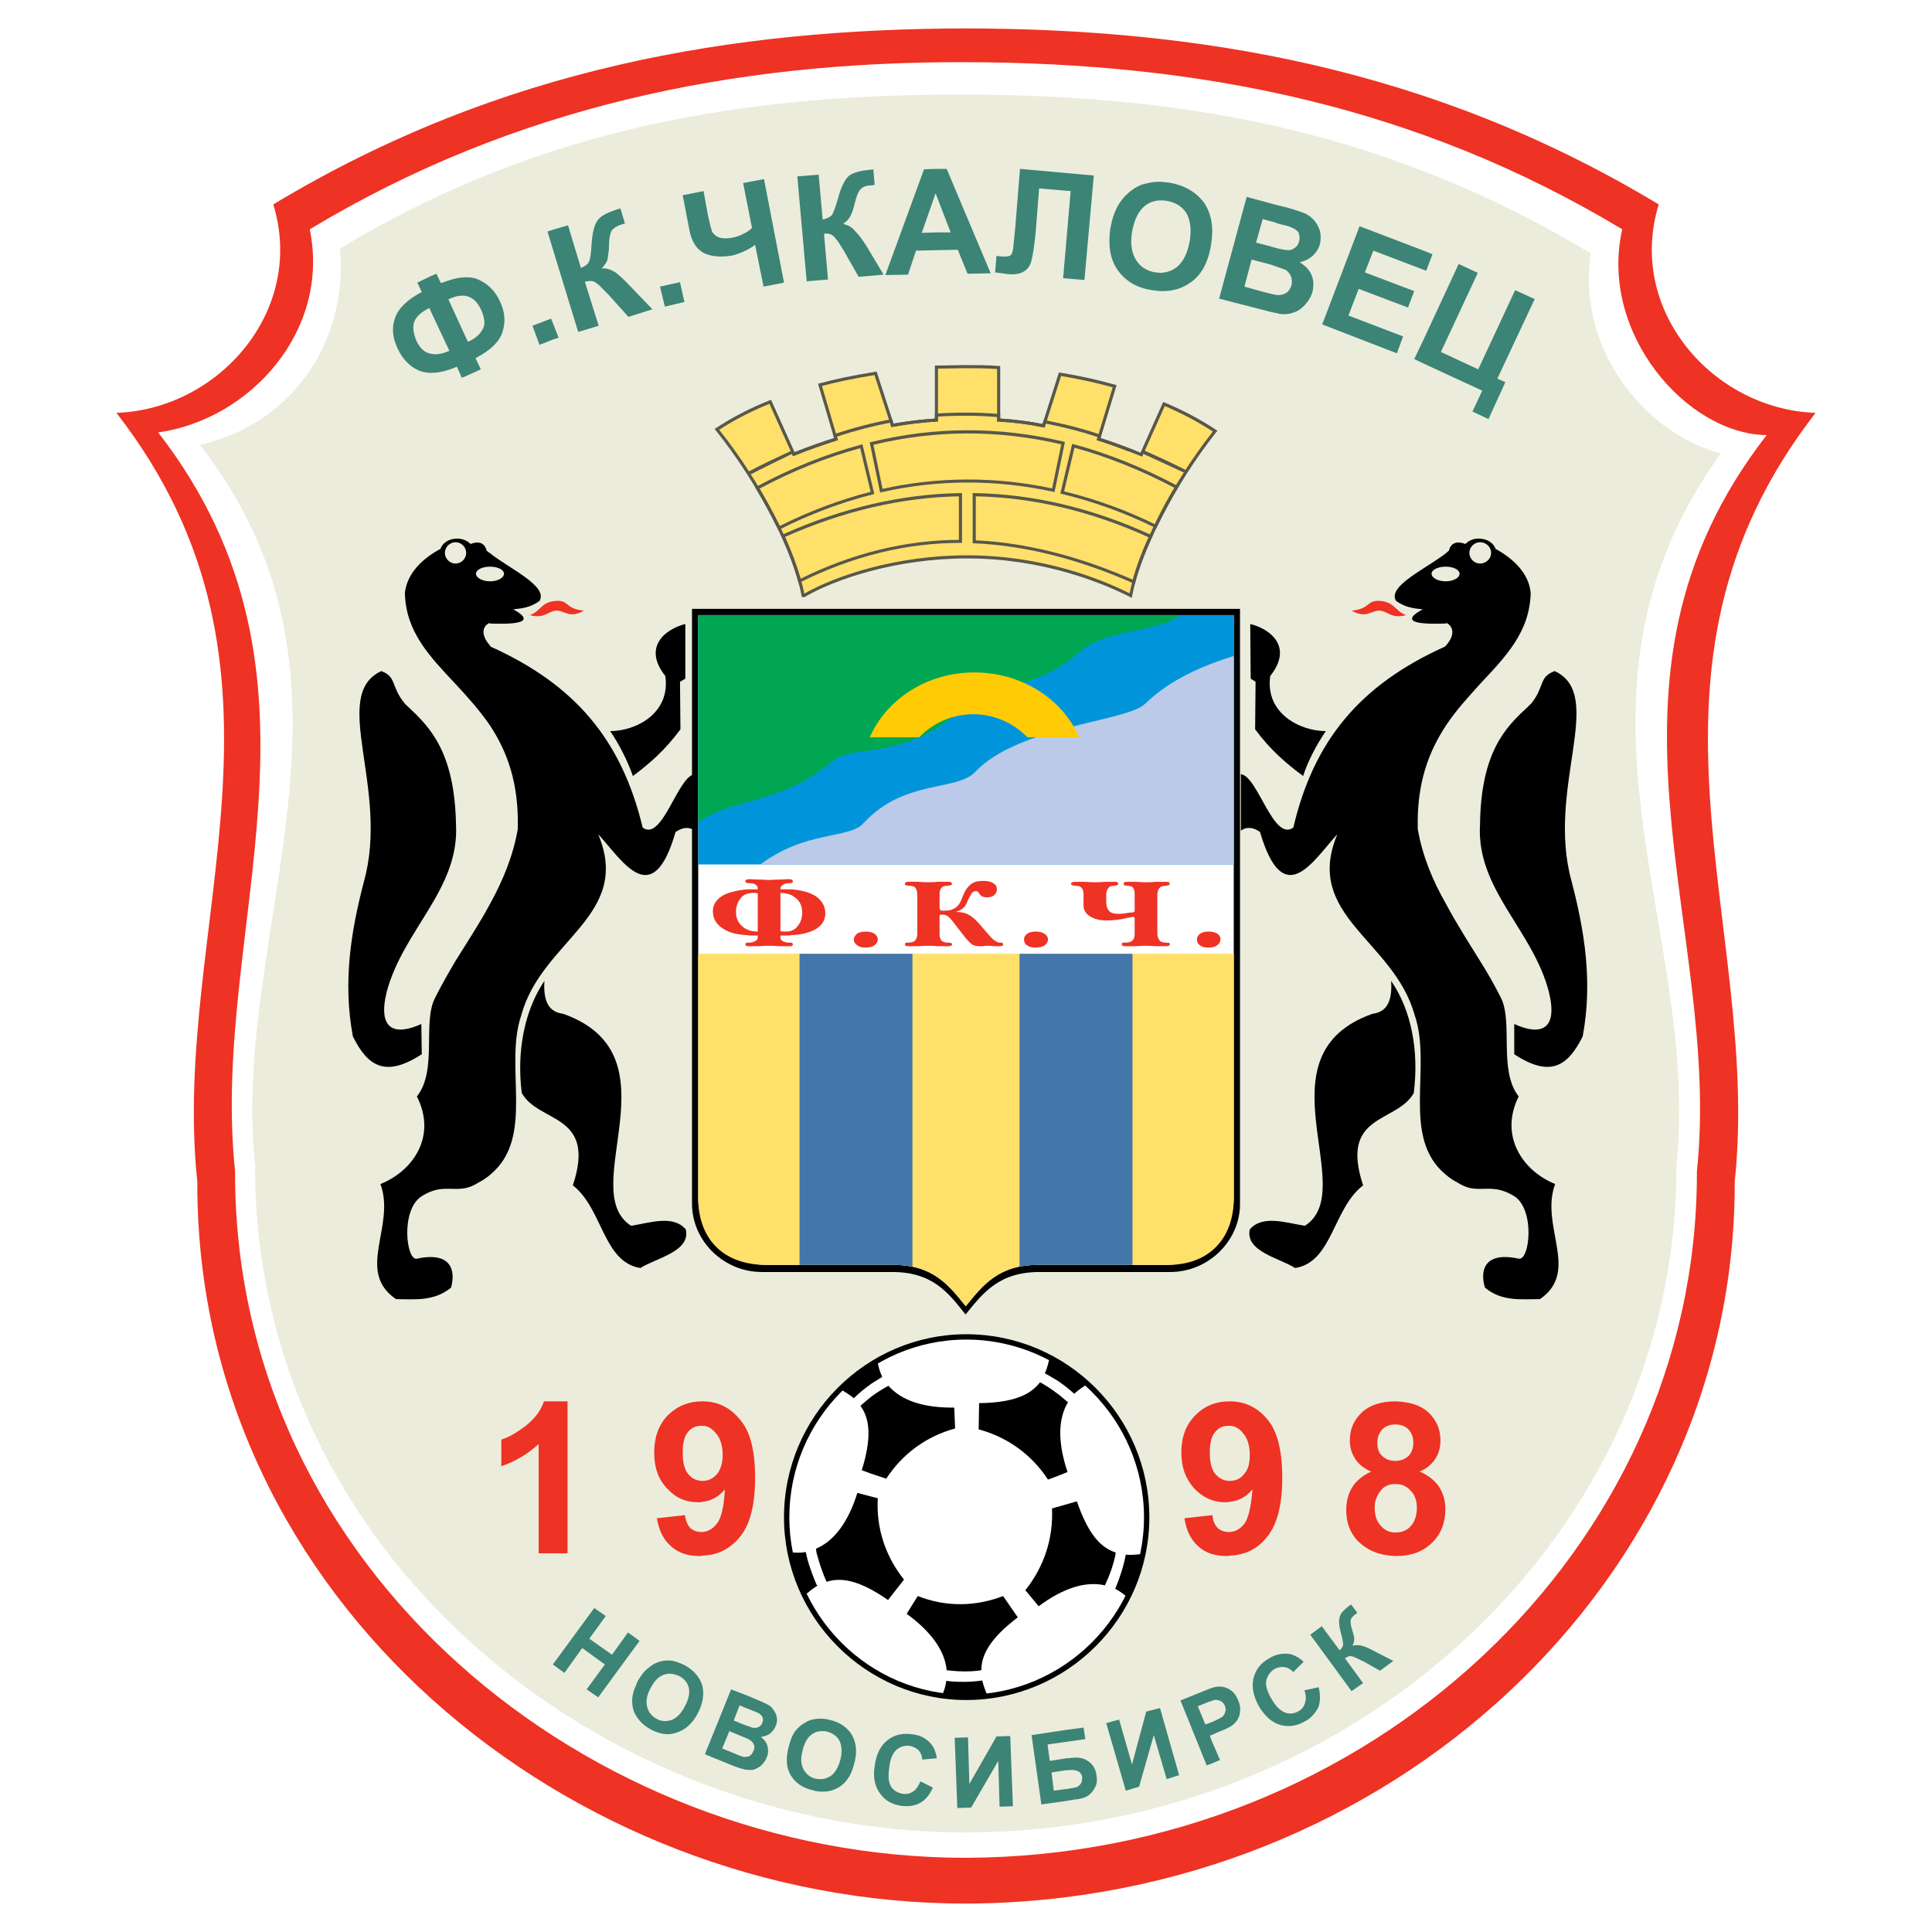 <?xml version="1.0" encoding="utf-8"?>
<!-- Generator: Adobe Illustrator 13.0.0, SVG Export Plug-In . SVG Version: 6.00 Build 14948)  -->
<!DOCTYPE svg PUBLIC "-//W3C//DTD SVG 1.0//EN" "http://www.w3.org/TR/2001/REC-SVG-20010904/DTD/svg10.dtd">
<svg version="1.0" id="Layer_1" xmlns="http://www.w3.org/2000/svg" xmlns:xlink="http://www.w3.org/1999/xlink" x="0px" y="0px"
	 width="192.756px" height="192.756px" viewBox="0 0 192.756 192.756" enable-background="new 0 0 192.756 192.756"
	 xml:space="preserve">
<g>
	<polygon fill-rule="evenodd" clip-rule="evenodd" fill="#FFFFFF" points="0,0 192.756,0 192.756,192.756 0,192.756 0,0 	"/>
	<path fill-rule="evenodd" clip-rule="evenodd" fill="#EE3224" d="M19.686,117.906c0,0.09,0,0.133,0,0.223
		c0,41.506,37.027,71.793,76.671,71.793c42.259-0.133,76.715-32.326,76.715-71.793c0-0.09,0-0.133,0-0.223
		c2.704-25.585-11.974-50.906,8.07-76.714c-10.199-0.354-18.891-10.199-15.653-20.797C142.695,6.648,119.415,2.879,96.356,2.834
		c-23.015,0.044-46.296,3.813-69.088,17.56c3.237,10.598-5.454,20.443-15.653,20.797C31.658,67,16.98,92.321,19.686,117.906
		L19.686,117.906z"/>
	<path fill-rule="evenodd" clip-rule="evenodd" fill="#FFFFFF" d="M23.454,116.844c0,0.088,0,0.176,0,0.221
		c0,39.467,35.209,68.289,72.902,68.289c40.22-0.133,72.945-30.773,72.945-68.289c0-0.045,0-0.133,0-0.221
		c2.571-24.301-12.106-48.913,6.962-73.435c-7.982-0.089-16.762-10.199-14.411-20.531C141.364,10.55,119.726,6.249,96.356,6.205
		c-23.192-0.088-45.143,4.434-65.452,16.673c2.084,10.11-5.942,18.979-15.121,20.265C34.807,67.709,20.883,92.542,23.454,116.844
		L23.454,116.844z"/>
	<path fill-rule="evenodd" clip-rule="evenodd" fill="#ECECDC" d="M25.495,116.266c0,0.045-0.044,0.133-0.044,0.223
		c0,38.357,34.278,66.338,70.906,66.338c39.066-0.088,70.906-29.889,70.906-66.338c0-0.09,0-0.178,0-0.223
		c2.482-23.635-13.26-46.427,4.434-71.039c-6.519-1.552-14.456-9.4-12.992-19.955C138.749,13.299,119.06,9.486,96.356,9.442
		C73.785,9.353,53.652,12.901,33.92,24.785c0.842,9.711-5.144,17.604-13.968,19.6c18.536,23.857,3.015,48.246,5.499,71.881H25.495
		L25.495,116.266z"/>
	<path fill-rule="evenodd" clip-rule="evenodd" d="M76.002,126.908h12.904c4.124-0.045,5.72,2.084,7.406,4.213h0.044
		c1.729-2.129,3.325-4.258,7.494-4.213h12.903c3.813,0,6.963-3.104,6.963-6.783V60.748h-27.36H69.04v59.333
		C69.04,123.805,72.189,126.908,76.002,126.908L76.002,126.908z"/>
	<path fill-rule="evenodd" clip-rule="evenodd" fill="#FFFFFF" d="M76.445,126.199h12.594c4.036-0.045,5.632,2.041,7.317,4.125
		c1.685-2.084,3.281-4.17,7.316-4.125h12.638c3.725,0,6.784-3.016,6.784-6.652V61.369H96.356H69.661v58.178
		C69.661,123.184,72.721,126.199,76.445,126.199L76.445,126.199z"/>
	<path fill-rule="evenodd" clip-rule="evenodd" fill="#FFE06A" d="M76.445,126.199h12.594c4.036-0.045,5.632,2.041,7.317,4.125
		c1.685-2.084,3.281-4.17,7.316-4.125h12.638c4.213,0.09,6.784-2.527,6.784-6.652V95.158H69.661v24.389
		C69.661,123.406,71.967,126.199,76.445,126.199L76.445,126.199z"/>
	<polygon fill-rule="evenodd" clip-rule="evenodd" fill="#0095DA" points="123.095,86.245 123.095,61.369 96.356,61.369 
		69.661,61.369 69.661,86.245 123.095,86.245 	"/>
	<path fill-rule="evenodd" clip-rule="evenodd" fill="#4475AB" d="M101.722,126.377c0.576-0.133,1.241-0.178,1.951-0.178h9.312
		V95.158h-11.264V126.377L101.722,126.377z"/>
	<path fill-rule="evenodd" clip-rule="evenodd" fill="#4475AB" d="M79.771,126.199h9.268c0.754,0,1.419,0.045,1.996,0.178V95.158
		H79.771V126.199L79.771,126.199z"/>
	<path fill-rule="evenodd" clip-rule="evenodd" fill="#00A651" d="M117.729,61.369H96.356H69.661v20.664
		c3.414-2.439,8.159-1.774,13.082-5.854c2.084-1.818,4.257-0.577,9.179-2.705c1.641-0.709,3.148-1.862,4.213-2.971
		c1.861-1.951,7.271-1.729,11.219-5.144C109.97,62.654,115.734,63.142,117.729,61.369L117.729,61.369z"/>
	<path fill-rule="evenodd" clip-rule="evenodd" fill="#BACAE8" d="M123.095,86.245V65.448c-3.015,0.931-6.296,2.306-8.823,4.745
		c-1.774,1.818-12.639,2.217-16.984,6.829c-1.863,1.951-7.095,0.709-11.13,5.099c-1.375,1.597-5.765,0.709-10.288,4.124H123.095
		L123.095,86.245z"/>
	<path fill-rule="evenodd" clip-rule="evenodd" fill="#FFCB05" d="M107.664,73.563c-1.597-3.77-5.676-6.474-10.466-6.474
		c-4.745,0-8.78,2.705-10.42,6.474H91.7c1.418-1.463,3.326-2.306,5.41-2.306c2.04,0,3.947,0.843,5.411,2.306H107.664L107.664,73.563
		z"/>
	<path fill-rule="evenodd" clip-rule="evenodd" fill="#EE3224" d="M82.343,91.123c0,0.71-0.355,1.242-1.064,1.641
		c-0.621,0.311-1.375,0.488-2.306,0.532v-0.443c0.266-0.089,0.488-0.266,0.666-0.532c0.266-0.355,0.398-0.754,0.398-1.286
		c0-0.621-0.221-1.109-0.665-1.463c-0.133-0.089-0.266-0.177-0.399-0.266v-0.577c1.108,0.089,1.996,0.355,2.572,0.798
		C82.077,89.97,82.343,90.502,82.343,91.123L82.343,91.123z M78.973,94.05c0,0,0.044,0,0.044,0.044c0.044,0,0.089,0.044,0.089,0.089
		c0,0.133-0.045,0.177-0.133,0.177v0.044V94.05L78.973,94.05z M78.973,87.753c0,0,0.044,0,0.044,0.044
		c0.044,0,0.089,0.089,0.089,0.133c0,0.089-0.045,0.133-0.089,0.133c-0.044,0.044-0.044,0.044-0.044,0.044V87.753L78.973,87.753z
		 M87.576,93.695c0,0.266-0.133,0.488-0.398,0.665c-0.222,0.133-0.533,0.178-0.843,0.178s-0.577-0.045-0.798-0.222
		c-0.222-0.133-0.354-0.354-0.354-0.577c0-0.222,0.133-0.399,0.31-0.576c0.178-0.133,0.488-0.222,0.887-0.222
		c0.355,0,0.665,0.089,0.887,0.222C87.443,93.296,87.576,93.518,87.576,93.695L87.576,93.695z M100.081,94.228
		c0,0.133-0.134,0.177-0.354,0.177c-0.089,0-0.267,0-0.532,0c-0.267-0.044-0.443-0.044-0.577-0.044c-0.089,0-0.222,0-0.31,0
		c-0.134,0.044-0.267,0.044-0.312,0.044h-0.31c-0.221,0-0.443-0.044-0.621-0.133c-0.177-0.089-0.399-0.311-0.709-0.666l-1.242-1.596
		c-0.266-0.355-0.488-0.577-0.665-0.666c-0.088-0.044-0.266-0.088-0.399-0.088c-0.177,0-0.266,0-0.266,0.044
		c-0.044,0-0.044,0.089-0.044,0.178v1.641c0,0.311,0.044,0.532,0.177,0.709c0.133,0.133,0.354,0.222,0.709,0.222
		c0.222,0,0.355,0.044,0.355,0.133c0,0.133-0.044,0.177-0.133,0.177c-0.089,0.044-0.178,0.044-0.311,0.044c-0.177,0-0.532,0-0.976,0
		c-0.399-0.044-0.754-0.044-0.975-0.044c-0.222,0-0.533,0-0.932,0.044c-0.443,0-0.753,0-0.976,0c-0.133,0-0.266,0-0.31-0.044
		s-0.088-0.088-0.088-0.177c0-0.044,0.044-0.089,0.133-0.133c0.088,0,0.133,0,0.221,0c0.311,0,0.577-0.088,0.71-0.266
		c0.088-0.133,0.177-0.354,0.177-0.665v-3.858c0-0.311-0.089-0.532-0.177-0.665c-0.133-0.178-0.355-0.222-0.71-0.222
		c-0.133-0.044-0.221-0.044-0.266-0.044c-0.044-0.044-0.088-0.089-0.088-0.133c0-0.088,0.044-0.177,0.133-0.177
		c0.044-0.044,0.133-0.044,0.266-0.044c0.222,0,0.532,0,0.976,0c0.399,0.044,0.71,0.044,0.932,0.044c0.221,0,0.576,0,0.975-0.044
		c0.443,0,0.798,0,0.976,0c0.178,0,0.266,0,0.311,0.044c0.088,0.044,0.133,0.088,0.133,0.177c0,0.044-0.088,0.133-0.222,0.133
		c0,0-0.088,0-0.133,0.044c-0.354,0-0.576,0.044-0.709,0.222c-0.133,0.133-0.177,0.354-0.177,0.665v1.242
		c0,0.177,0.044,0.266,0.088,0.31c0.044,0.044,0.133,0.044,0.266,0.044h0.178c0.31,0,0.621-0.044,0.842-0.177
		c0.311-0.133,0.577-0.399,0.754-0.798l0.311-0.754c0.221-0.488,0.531-0.842,0.931-1.064c0.266-0.133,0.576-0.177,0.976-0.177
		c0.442,0,0.842,0.089,1.063,0.266c0.222,0.133,0.311,0.354,0.311,0.576s-0.089,0.399-0.266,0.577
		c-0.134,0.133-0.399,0.222-0.754,0.222c-0.267,0-0.487-0.089-0.621-0.222c-0.044-0.044-0.089-0.089-0.133-0.178
		c-0.088-0.133-0.177-0.222-0.31-0.222c-0.133,0-0.266,0.044-0.355,0.133c-0.088,0.088-0.133,0.177-0.177,0.266l-0.267,0.488
		c-0.133,0.355-0.266,0.577-0.354,0.665c-0.178,0.222-0.443,0.399-0.798,0.488v0.044c0.355,0,0.71,0.044,1.02,0.177
		c0.399,0.177,0.798,0.488,1.153,0.887l1.153,1.33c0.221,0.266,0.443,0.443,0.62,0.532c0.133,0.088,0.267,0.133,0.399,0.133
		s0.177,0,0.222,0C100.037,94.094,100.081,94.139,100.081,94.228L100.081,94.228z M104.56,93.695c0,0.266-0.133,0.488-0.398,0.665
		c-0.267,0.133-0.532,0.178-0.843,0.178c-0.355,0-0.621-0.045-0.843-0.222c-0.222-0.133-0.311-0.354-0.311-0.577
		c0-0.222,0.089-0.399,0.311-0.576c0.178-0.133,0.487-0.222,0.843-0.222c0.398,0,0.709,0.089,0.887,0.222
		C104.427,93.296,104.56,93.518,104.56,93.695L104.56,93.695z M116.71,94.183c0,0.133-0.044,0.177-0.134,0.177
		c-0.088,0.044-0.177,0.044-0.266,0.044c-0.222,0-0.576,0-0.976,0c-0.443-0.044-0.798-0.044-0.976-0.044
		c-0.222,0-0.576,0-1.02,0.044c-0.443,0-0.799,0-1.02,0c-0.134,0-0.267,0-0.312-0.044c-0.044-0.044-0.088-0.088-0.088-0.177
		c0-0.044,0.044-0.089,0.088-0.133c0.089,0,0.178,0,0.267,0c0.355,0,0.621-0.088,0.754-0.266c0.133-0.133,0.178-0.354,0.178-0.665
		v-1.552c0-0.044-0.045-0.088-0.089-0.088c0,0-0.089,0-0.133,0c-0.488,0.088-0.843,0.177-1.064,0.222
		c-0.576,0.088-1.064,0.133-1.508,0.133c-0.665,0-1.197-0.133-1.641-0.399s-0.666-0.621-0.666-1.108v-1.064
		c0-0.311-0.044-0.532-0.177-0.665c-0.133-0.178-0.354-0.222-0.709-0.222c-0.09-0.044-0.178-0.044-0.222-0.044
		c-0.089-0.044-0.134-0.089-0.134-0.133c0-0.088,0.045-0.177,0.134-0.177c0.088-0.044,0.177-0.044,0.266-0.044
		c0.222,0,0.576,0,1.02,0c0.399,0.044,0.755,0.044,0.976,0.044c0.178,0,0.532,0,0.932-0.044c0.443,0,0.754,0,0.976,0
		c0.133,0,0.222,0,0.311,0.044c0.044,0.044,0.088,0.088,0.088,0.177c0,0.044-0.088,0.133-0.177,0.133c-0.044,0-0.133,0-0.178,0.044
		c-0.311,0-0.531,0.044-0.62,0.222c-0.134,0.133-0.222,0.354-0.222,0.665v0.621c0,0.532,0.133,0.887,0.354,1.064
		c0.133,0.133,0.399,0.222,0.798,0.222c0.222,0,0.487,0,0.71-0.044c0.31-0.044,0.487-0.088,0.62-0.088c0.134,0,0.223,0,0.267-0.044
		s0.089-0.044,0.089-0.089v-1.641c0-0.311-0.045-0.532-0.133-0.665c-0.134-0.178-0.311-0.222-0.621-0.222
		c-0.133-0.044-0.222-0.044-0.267-0.044c-0.044-0.044-0.089-0.089-0.089-0.133c0-0.088,0.045-0.177,0.134-0.177
		c0.044-0.044,0.133-0.044,0.266-0.044c0.222,0,0.488,0,0.932,0c0.398,0.044,0.709,0.044,0.931,0.044c0.178,0,0.532,0,0.976-0.044
		c0.399,0,0.754,0,0.976,0c0.133,0,0.222,0,0.311,0.044c0.045,0.044,0.089,0.088,0.089,0.177c0,0.044-0.089,0.133-0.178,0.133
		c-0.044,0-0.089,0-0.177,0.044c-0.311,0-0.532,0.044-0.665,0.222c-0.133,0.133-0.223,0.354-0.223,0.665v3.858
		c0,0.311,0.09,0.532,0.223,0.709c0.088,0.133,0.354,0.222,0.665,0.222c0.088,0,0.177,0,0.266,0
		C116.666,94.094,116.71,94.139,116.71,94.183L116.71,94.183z M121.765,93.695c0,0.266-0.132,0.488-0.398,0.665
		c-0.223,0.133-0.488,0.178-0.799,0.178c-0.354,0-0.62-0.045-0.842-0.222c-0.222-0.133-0.311-0.354-0.311-0.577
		c0-0.222,0.089-0.399,0.311-0.576c0.177-0.133,0.487-0.222,0.842-0.222c0.399,0,0.71,0.089,0.888,0.222
		C121.677,93.296,121.765,93.518,121.765,93.695L121.765,93.695z M78.973,93.296c-0.222,0.044-0.399,0.044-0.621,0.044h-0.488v0.222
		c0,0.133,0.088,0.222,0.177,0.311c0.178,0.089,0.399,0.177,0.709,0.177c0.089,0,0.133,0,0.222,0v0.355c-0.089,0-0.177,0-0.266,0
		c-0.222,0-0.533,0-0.976,0c-0.444-0.044-0.754-0.044-0.976-0.044c-0.222,0-0.577,0-0.976,0.044c-0.444,0-0.799,0-1.02,0
		c-0.089,0-0.178,0-0.222,0V94.05c0.044,0,0.133,0,0.178,0c0.31,0,0.532-0.088,0.665-0.177c0.133-0.089,0.222-0.177,0.222-0.311
		V93.34h-0.399c-0.266,0-0.487,0-0.665-0.044v-0.577c0.311,0.178,0.665,0.222,1.064,0.222v-3.813
		c-0.133-0.044-0.266-0.044-0.444-0.044c-0.221,0-0.443,0.044-0.621,0.089v-0.444c0.178,0,0.399,0,0.577,0h0.488V88.64
		c0-0.177-0.089-0.31-0.311-0.443c-0.133-0.044-0.31-0.088-0.576-0.088c-0.088,0-0.133,0-0.178,0v-0.354
		c0.044,0,0.133-0.045,0.222-0.045c0.221,0,0.576,0.045,1.02,0.045c0.399,0,0.753,0.044,0.976,0.044
		c0.221,0,0.532-0.044,0.976-0.044c0.443,0,0.753-0.045,0.976-0.045c0.088,0,0.177,0.045,0.266,0.045v0.354
		c-0.089,0-0.133,0-0.222,0c-0.311,0-0.577,0.088-0.709,0.222c-0.089,0.088-0.177,0.177-0.177,0.31v0.089h0.443
		c0.222,0,0.443,0,0.665,0v0.577c-0.31-0.133-0.709-0.222-1.108-0.222v3.813c0.133,0.044,0.31,0.044,0.443,0.044
		c0.266,0,0.443,0,0.665-0.088V93.296L78.973,93.296z M74.539,94.405c-0.044-0.044-0.044-0.044-0.088-0.044
		c-0.044-0.044-0.089-0.088-0.089-0.177c0-0.044,0.044-0.089,0.133-0.133c0,0,0,0,0.044,0V94.405L74.539,94.405z M74.539,93.296
		c-1.153-0.044-1.996-0.31-2.616-0.798c-0.532-0.399-0.798-0.932-0.798-1.597c0-0.665,0.355-1.197,1.065-1.596
		c0.621-0.311,1.418-0.488,2.35-0.577v0.444c-0.31,0.088-0.532,0.266-0.709,0.532c-0.266,0.355-0.399,0.798-0.399,1.286
		c0,0.621,0.222,1.109,0.665,1.463c0.133,0.133,0.266,0.222,0.443,0.266V93.296L74.539,93.296z M74.539,88.108
		c-0.044,0-0.044-0.044-0.088-0.044c-0.044-0.044-0.089-0.088-0.089-0.133c0-0.089,0.044-0.133,0.133-0.177c0,0,0,0,0.044,0V88.108
		L74.539,88.108z"/>
	<path fill-rule="evenodd" clip-rule="evenodd" fill="#FFE06A" d="M121.233,43.01c-1.464-0.976-3.193-1.907-5.101-2.705
		l-2.261,5.055c-1.419-0.577-2.839-1.108-4.258-1.552l1.597-5.276c-1.729-0.488-3.547-0.887-5.454-1.198l-1.641,5.144
		c-1.508-0.311-2.971-0.488-4.479-0.577v-5.232c-1.109-0.089-2.262-0.089-3.415-0.089c-0.931,0-1.862,0-2.794,0.044v5.277
		c-1.463,0.089-2.927,0.266-4.39,0.532l-1.685-5.188c-1.907,0.31-3.769,0.665-5.543,1.153l1.596,5.41
		c-1.375,0.444-2.794,0.932-4.212,1.508l-2.351-5.232c-1.996,0.798-3.77,1.729-5.321,2.749c4.213,5.233,7.805,12.15,8.603,16.585
		h0.089c3.281-1.907,9.356-3.858,16.274-3.858c6.962,0,12.815,2.084,16.318,3.858C113.605,55.027,117.109,48.198,121.233,43.01
		L121.233,43.01z"/>
	<path fill-rule="evenodd" clip-rule="evenodd" fill="#58574B" d="M93.422,36.47l-0.152,0.002l0.004,0.152c0,0,0,4.879,0,5.14
		c-1.37,0.088-2.756,0.256-4.126,0.5c-0.075-0.231-1.687-5.193-1.687-5.193l-0.132,0.021c-2.295,0.374-4.01,0.73-5.559,1.156
		l-0.152,0.042c0,0,1.518,5.143,1.598,5.417c-1.014,0.328-2.457,0.814-3.939,1.41c-0.115-0.255-2.351-5.234-2.351-5.234
		l-0.138,0.056c-1.938,0.775-3.738,1.705-5.349,2.764l-0.143,0.094l0.107,0.133c4.178,5.189,7.782,12.135,8.57,16.515l0.023,0.128
		h0.261l0.036-0.021c3.046-1.771,9.116-3.837,16.196-3.837c7.536,0,13.415,2.407,16.248,3.841l0.186,0.094l0.038-0.205
		c0.789-4.342,4.319-11.213,8.394-16.339l0.105-0.132l-0.141-0.094c-1.534-1.023-3.26-1.938-5.126-2.719l-0.14-0.059
		c0,0-2.149,4.804-2.263,5.059c-1.476-0.595-2.782-1.072-3.984-1.453c0.082-0.271,1.599-5.285,1.599-5.285l-0.152-0.043
		c-1.726-0.486-3.566-0.891-5.472-1.201l-0.132-0.021c0,0-1.562,4.9-1.641,5.144c-1.351-0.271-2.735-0.45-4.217-0.543
		c0-0.268,0-5.234,0-5.234l-0.143-0.012c-1.114-0.089-2.29-0.089-3.426-0.089L93.422,36.47L93.422,36.47z M96.223,36.735
		c1.083,0,2.198,0.004,3.259,0.082c0,0.28,0,5.231,0,5.231l0.146,0.008c1.574,0.093,3.031,0.28,4.457,0.574l0.137,0.028
		c0,0,1.562-4.896,1.642-5.146c1.791,0.297,3.521,0.677,5.152,1.13c-0.089,0.294-1.594,5.269-1.594,5.269l0.146,0.046
		c1.272,0.397,2.661,0.904,4.245,1.547l0.139,0.057c0,0,2.136-4.775,2.258-5.048c1.719,0.729,3.366,1.603,4.795,2.542
		c-4.063,5.152-7.439,11.721-8.303,16.14c-2.915-1.455-8.749-3.791-16.213-3.791c-7.072,0-13.141,2.047-16.25,3.825
		c-0.843-4.393-4.375-11.2-8.487-16.351c1.52-0.985,3.203-1.855,5.014-2.589c0.121,0.269,2.348,5.227,2.348,5.227l0.139-0.057
		c1.586-0.645,3.158-1.167,4.201-1.503l0.144-0.046c0,0-1.507-5.11-1.593-5.401c1.467-0.397,3.1-0.736,5.242-1.087
		c0.079,0.243,1.686,5.189,1.686,5.189l0.133-0.024c1.451-0.264,2.921-0.442,4.372-0.53l0.145-0.008c0,0,0-4.983,0-5.271
		C93.85,36.773,96.223,36.735,96.223,36.735L96.223,36.735z"/>
	<path fill-rule="evenodd" clip-rule="evenodd" fill="#58574B" d="M95.822,49.196c-5.847,0.089-11.821,1.481-17.754,4.138
		l-0.141,0.063l0.062,0.142c0.727,1.636,1.292,3.177,1.632,4.456l0.049,0.184l0.17-0.085c5.216-2.608,10.594-3.931,15.984-3.931
		h0.155v-4.969L95.822,49.196L95.822,49.196z M95.669,49.518c0,0.299,0,4.081,0,4.344c-5.33,0.025-10.645,1.331-15.802,3.882
		c-0.337-1.221-0.862-2.655-1.534-4.182C84.129,50.986,89.959,49.627,95.669,49.518L95.669,49.518z"/>
	<path fill-rule="evenodd" clip-rule="evenodd" fill="#58574B" d="M97.043,49.351V54.2l0.148,0.007
		c5.029,0.211,10.366,1.549,15.864,3.978l0.167,0.074l0.046-0.177c0.354-1.369,0.933-2.923,1.675-4.495l0.067-0.142l-0.143-0.065
		c-5.857-2.687-11.802-4.093-17.667-4.183l-0.157-0.002V49.351L97.043,49.351z M97.354,49.518c5.726,0.11,11.525,1.484,17.245,4.087
		c-0.688,1.478-1.229,2.93-1.578,4.233c-5.423-2.375-10.691-3.696-15.667-3.927C97.354,53.656,97.354,49.818,97.354,49.518
		L97.354,49.518z"/>
	<path fill-rule="evenodd" clip-rule="evenodd" fill="#FFE06A" d="M106.022,44.429v-0.222c0.045,0,0.045,0,0.045,0L106.022,44.429
		L106.022,44.429z M87,49.174c0,0,0,0,0.044,0L87,48.997V49.174L87,49.174z M106.022,48.952l-0.044,0.178c0.044,0,0.044,0,0.044,0
		V48.952L106.022,48.952z M87,44.252v0.177l-0.044-0.177H87L87,44.252z"/>
	<path fill-rule="evenodd" clip-rule="evenodd" fill="#58574B" d="M85.895,44.368c-3.509,0.945-7.011,2.352-10.41,4.182
		l-0.143,0.077l0.083,0.139c0.714,1.191,1.424,2.493,2.167,3.981l0.07,0.139l0.139-0.07c2.977-1.51,6.099-2.685,9.281-3.491
		l0.148-0.038l-1.181-4.96L85.895,44.368L85.895,44.368z M85.823,44.713c0.068,0.29,0.976,4.101,1.037,4.356
		c-3.104,0.798-6.148,1.944-9.057,3.407c-0.694-1.38-1.359-2.603-2.027-3.726C79.058,46.996,82.437,45.639,85.823,44.713
		L85.823,44.713z"/>
	<path fill-rule="evenodd" clip-rule="evenodd" fill="#58574B" d="M86.918,44.102l-0.146,0.035l1.038,5.001l0.154-0.035
		c5.639-1.267,11.389-1.282,17.094-0.044l0.153,0.034l1.038-5.001l-0.146-0.035C99.707,42.536,93.252,42.551,86.918,44.102
		L86.918,44.102z M105.883,44.332c-0.059,0.283-0.858,4.136-0.913,4.399c-5.646-1.203-11.335-1.188-16.917,0.044
		c-0.055-0.265-0.855-4.118-0.913-4.399C93.33,42.884,99.633,42.87,105.883,44.332L105.883,44.332z"/>
	<path fill-rule="evenodd" clip-rule="evenodd" fill="#58574B" d="M106.937,44.438l-1.145,4.807l0.151,0.036
		c3.179,0.761,6.301,1.891,9.279,3.358l0.14,0.069l0.068-0.141c0.631-1.307,1.33-2.616,2.079-3.892l0.081-0.139l-0.143-0.077
		c-3.424-1.823-6.896-3.214-10.32-4.136l-0.154-0.042L106.937,44.438L106.937,44.438z M107.2,44.669
		c3.306,0.903,6.656,2.247,9.964,3.995c-0.696,1.194-1.349,2.416-1.943,3.637c-2.91-1.422-5.955-2.523-9.058-3.278
		C106.225,48.766,107.131,44.959,107.2,44.669L107.2,44.669z"/>
	<path fill-rule="evenodd" clip-rule="evenodd" fill="#58574B" d="M93.419,41.259l-0.146,0.009c0,0,0,0.354,0,0.496
		c-1.37,0.088-2.754,0.256-4.124,0.5c-0.039-0.129-0.136-0.453-0.136-0.453l-0.138,0.026c-1.86,0.355-3.747,0.849-5.607,1.469
		l-0.137,0.045c0,0,0.063,0.251,0.088,0.354c-1.018,0.33-2.471,0.818-3.961,1.418c-0.033-0.054-0.138-0.229-0.138-0.229l-0.127,0.06
		c-1.12,0.525-3.168,1.476-4.363,2.125c0.032-0.001,0.25,0.233,0.308,0.231c0.952-0.5,3.161-1.592,4.061-2.015
		c0.03,0.05,0.128,0.214,0.128,0.214l0.124-0.05c1.586-0.645,3.158-1.167,4.201-1.503l0.138-0.044c0,0-0.062-0.25-0.088-0.352
		c1.758-0.58,3.537-1.045,5.293-1.387c0.04,0.131,0.131,0.438,0.131,0.438l0.137-0.025c1.451-0.264,2.921-0.442,4.372-0.53
		l0.145-0.008c0,0,0-0.34,0-0.484c2.069-0.126,4.05-0.111,5.898,0.042c0,0.132,0,0.441,0,0.441l0.146,0.008
		c1.574,0.093,3.031,0.28,4.457,0.574l0.135,0.028c0,0,0.094-0.278,0.133-0.396c1.919,0.38,3.61,0.82,5.16,1.341
		c-0.023,0.081-0.089,0.309-0.089,0.309l0.145,0.045c0.935,0.292,1.965,0.667,3.058,1.088c0.047-0.002,0.752-0.034,0.771-0.034
		c-1.31-0.521-2.502-0.956-3.592-1.301c0.024-0.083,0.089-0.311,0.089-0.311l-0.14-0.047c-1.637-0.559-3.428-1.025-5.476-1.425
		l-0.133-0.026c0,0-0.096,0.285-0.135,0.403c-1.352-0.272-2.736-0.45-4.219-0.543c0-0.131,0-0.444,0-0.444l-0.142-0.012
		C97.705,41.134,95.608,41.119,93.419,41.259L93.419,41.259z"/>
	<path fill-rule="evenodd" clip-rule="evenodd" fill="#58574B" d="M114.126,45.309c0,0,3.963,1.823,3.963,1.824
		c0.002,0.001,0.333-0.181,0.333-0.181c-1.218-0.627-2.736-1.336-4.355-2.044C113.488,45.078,114.784,45.672,114.126,45.309
		L114.126,45.309z"/>
	<path fill-rule="evenodd" clip-rule="evenodd" d="M69.306,77.244c-1.685,0.177-3.237,6.785-5.188,5.321
		c-2.084-8.691-6.696-14.234-15.166-18.048c0-0.044-0.045-0.044-0.045-0.088c-1.108-1.242-0.621-2.04-0.088-2.261
		c0,0,0.044,0,0.088,0.044c1.508,0.044,5.1,0.133,2.306-1.419c0.842-0.089,1.729-0.177,2.616-0.842
		c0.887-1.464-2.971-3.193-4.922-4.745c-0.133-0.089-0.266-0.177-0.354-0.266c-0.178-0.709-0.71-1.02-1.597-0.665
		c-0.398-0.399-0.976-0.577-1.507-0.532c-0.665,0.044-1.286,0.399-1.508,1.02c-1.818,0.976-3.326,2.439-3.547,4.39
		c0.088,3.902,2.482,6.341,5.055,9.09c1.197,1.286,2.395,2.616,3.458,4.168c1.686,2.572,2.883,5.72,2.749,10.332
		c-0.488,2.75-1.507,5.144-2.749,7.406c-1.064,1.995-2.306,3.857-3.458,5.72c-0.709,1.198-1.419,2.439-2.04,3.681
		c-1.286,2.482,0.266,7.229-1.818,9.844c1.996,3.902-0.311,7.406-3.636,8.736c1.552,4.213-2.528,8.691,1.552,11.484
		c1.818,0,3.769,0.268,5.499-1.152c0.443-1.641,0.088-3.637-3.415-2.883c-1.064,0.223-1.641-4.834,0.443-6.207
		c1.463-0.932,2.395-0.756,3.415-0.756c0.665,0,1.375-0.043,2.262-0.619c0.443-0.223,0.843-0.488,1.197-0.799
		c4.524-3.725,1.331-10.73,3.104-15.92c2.04-7.494,11.086-9.888,7.672-18.047c2.439,2.661,5.41,7.76,7.716-0.222
		c0.665-0.443,1.286-0.577,1.951-0.133L69.306,77.244L69.306,77.244z M45.449,56.225c-0.576,0-1.064-0.488-1.064-1.064
		c0-0.577,0.488-1.064,1.064-1.064s1.064,0.488,1.064,1.064C46.514,55.737,46.025,56.225,45.449,56.225L45.449,56.225z
		 M47.489,57.245c0-0.399,0.621-0.709,1.419-0.709c0.754,0,1.375,0.31,1.375,0.709c0,0.399-0.621,0.753-1.375,0.753
		C48.11,57.998,47.489,57.644,47.489,57.245L47.489,57.245z"/>
	<path fill-rule="evenodd" clip-rule="evenodd" d="M63.143,77.421c1.685-1.242,3.237-2.616,4.745-4.656l-0.044-4.745l0.532-0.311
		v-5.454c-2.084,0.532-4.257,2.351-1.996,5.188c0.532,3.725-2.927,5.499-5.499,5.499C61.812,74.317,62.61,75.913,63.143,77.421
		L63.143,77.421z"/>
	<path fill-rule="evenodd" clip-rule="evenodd" d="M63.896,126.51c1.508-0.977,5.055-1.641,4.523-3.857
		c-1.286-1.465-3.503-0.666-5.455-0.355c-5.587-3.592,4.878-17.029-6.784-21.152c-0.976-0.133-2.04-0.664-1.863-3.281
		c-1.951,2.883-2.793,6.918-2.262,11.176c1.686,3.059,7.495,1.994,5.1,9.223C60.127,120.566,60.171,125.934,63.896,126.51
		L63.896,126.51z"/>
	<path fill-rule="evenodd" clip-rule="evenodd" d="M35.206,103.406c1.463,2.928,3.193,4.168,6.874,1.773l-0.044-3.014
		c-2.616,1.195-4.39,0.619-3.458-3.193c1.641-6.209,7.272-10.244,6.917-16.718c-0.133-7.272-2.66-9.755-4.745-11.707
		c-0.133-0.133-0.31-0.266-0.399-0.399c-1.375-1.685-0.754-2.616-2.306-3.193c-5.188,2.395,0.842,11.707-1.729,20.975
		C35.028,92.853,34.186,97.953,35.206,103.406L35.206,103.406z"/>
	<path fill-rule="evenodd" clip-rule="evenodd" fill="#EE3224" d="M52.854,61.369c1.463,0.399,1.818-0.399,2.617-0.444
		c0.887-0.044,1.286,0.843,2.793,0c-1.907-0.177-1.463-1.064-2.793-0.975C53.919,60.083,54.007,60.969,52.854,61.369L52.854,61.369z
		"/>
	<path fill-rule="evenodd" clip-rule="evenodd" d="M155.156,118.129c-3.281-1.33-5.588-4.834-3.637-8.736
		c-2.039-2.615-0.532-7.361-1.773-9.844c-0.621-1.242-1.33-2.483-2.084-3.681c-1.153-1.862-2.351-3.725-3.415-5.72
		c-1.285-2.262-2.306-4.656-2.793-7.406c-0.133-4.612,1.108-7.76,2.793-10.332c1.021-1.552,2.262-2.882,3.415-4.168
		c2.571-2.749,4.966-5.188,5.055-9.09c-0.177-1.951-1.729-3.415-3.503-4.39c-0.222-0.621-0.843-0.976-1.552-1.02
		c-0.532-0.044-1.064,0.133-1.464,0.532c-0.931-0.355-1.463-0.044-1.641,0.665c-0.089,0.089-0.222,0.177-0.311,0.266
		c-1.995,1.552-5.853,3.281-4.966,4.745c0.932,0.665,1.773,0.753,2.66,0.842c-2.838,1.552,0.754,1.463,2.306,1.419
		c0-0.044,0.044-0.044,0.089-0.044c0.488,0.222,1.021,1.02-0.089,2.261c-0.044,0.044-0.044,0.044-0.089,0.088
		c-8.47,3.814-13.081,9.357-15.121,18.048c-1.995,1.463-3.547-5.144-5.232-5.321v5.632c0.621-0.444,1.286-0.311,1.907,0.133
		c2.35,7.982,5.276,2.882,7.716,0.222c-3.415,8.159,5.632,10.554,7.716,18.047c1.773,5.189-1.42,12.195,3.104,15.92
		c0.355,0.311,0.754,0.576,1.197,0.799c0.888,0.576,1.553,0.619,2.218,0.619c1.02,0,1.951-0.176,3.459,0.756
		c2.039,1.373,1.507,6.43,0.398,6.207c-3.503-0.754-3.857,1.242-3.37,2.883c1.686,1.42,3.637,1.152,5.499,1.152
		C157.684,126.82,153.604,122.342,155.156,118.129L155.156,118.129z M147.662,54.096c0.62,0,1.108,0.488,1.108,1.064
		c0,0.576-0.488,1.064-1.108,1.064c-0.577,0-1.064-0.488-1.064-1.064C146.598,54.584,147.085,54.096,147.662,54.096L147.662,54.096z
		 M144.247,57.998c-0.798,0-1.419-0.354-1.419-0.753c0-0.399,0.621-0.709,1.419-0.709c0.754,0,1.375,0.31,1.375,0.709
		C145.622,57.644,145.001,57.998,144.247,57.998L144.247,57.998z"/>
	<path fill-rule="evenodd" clip-rule="evenodd" d="M130.013,77.421c-1.685-1.242-3.281-2.616-4.789-4.656l0.045-4.745l-0.488-0.311
		l-0.045-5.454c2.129,0.532,4.258,2.351,1.996,5.188c-0.532,3.725,2.972,5.499,5.543,5.499
		C131.344,74.317,130.501,75.913,130.013,77.421L130.013,77.421z"/>
	<path fill-rule="evenodd" clip-rule="evenodd" d="M129.215,126.51c-1.508-0.977-5.011-1.641-4.523-3.857
		c1.286-1.465,3.548-0.666,5.499-0.355c5.588-3.592-4.878-17.029,6.74-21.152c0.976-0.133,2.04-0.664,1.862-3.281
		c1.996,2.883,2.794,6.918,2.262,11.176c-1.685,3.059-7.45,1.994-5.056,9.223C132.984,120.566,132.939,125.934,129.215,126.51
		L129.215,126.51z"/>
	<path fill-rule="evenodd" clip-rule="evenodd" d="M157.905,103.406c-1.464,2.928-3.192,4.168-6.829,1.773v-3.014
		c2.616,1.195,4.391,0.619,3.459-3.193c-1.597-6.209-7.272-10.244-6.873-16.718c0.088-7.272,2.616-9.755,4.745-11.707
		c0.133-0.133,0.266-0.266,0.398-0.399c1.33-1.685,0.71-2.616,2.306-3.193c5.188,2.395-0.886,11.707,1.686,20.975
		C158.083,92.853,158.926,97.953,157.905,103.406L157.905,103.406z"/>
	<path fill-rule="evenodd" clip-rule="evenodd" fill="#EE3224" d="M140.301,61.369c-1.508,0.399-1.818-0.399-2.661-0.444
		c-0.842-0.044-1.285,0.843-2.794,0c1.908-0.177,1.464-1.064,2.839-0.975C139.192,60.083,139.148,60.969,140.301,61.369
		L140.301,61.369z"/>
	<path fill-rule="evenodd" clip-rule="evenodd" fill="#3C8476" d="M142.03,36.27v-2.395l3.503-7.539l1.907,0.887l-3.681,7.893
		l3.725,1.729l3.681-7.893l1.951,0.887l-3.725,7.938l0.798,0.355l-1.685,3.681l-1.597-0.754l0.975-2.084L142.03,36.27L142.03,36.27z
		 M142.03,26.913l0.267,0.089l0.62-1.641l-0.887-0.355V26.913L142.03,26.913z M142.03,25.006v1.907l-5.011-1.907l-0.843,2.173
		l4.922,1.862l-0.62,1.641l-4.923-1.862l-1.02,2.661l5.454,2.084l-0.62,1.685l-7.45-2.883l3.725-9.799L142.03,25.006L142.03,25.006z
		 M142.03,33.875l-0.932,1.951l0.932,0.443V33.875L142.03,33.875z M127.485,31.259v-1.818c0.311,0,0.576-0.044,0.843-0.222
		c0.222-0.133,0.398-0.399,0.532-0.754c0.044-0.311,0.044-0.621-0.045-0.842c-0.089-0.266-0.266-0.488-0.487-0.666
		c-0.177-0.088-0.443-0.177-0.843-0.31v-1.863c0.354,0.089,0.576,0.133,0.666,0.133c0.398,0.088,0.709,0.044,0.931-0.133
		c0.266-0.133,0.443-0.354,0.532-0.709c0.089-0.311,0.044-0.576-0.045-0.842c-0.133-0.222-0.354-0.399-0.709-0.532
		c-0.134-0.089-0.621-0.222-1.375-0.399v-1.818l0.932,0.222c0.798,0.222,1.374,0.443,1.773,0.577
		c0.354,0.177,0.71,0.443,0.931,0.709c0.267,0.31,0.444,0.665,0.577,1.064c0.089,0.399,0.089,0.842,0,1.286
		c-0.133,0.443-0.399,0.887-0.754,1.197c-0.354,0.31-0.798,0.532-1.286,0.621c0.577,0.354,0.976,0.753,1.197,1.286
		c0.222,0.532,0.222,1.064,0.089,1.685c-0.134,0.444-0.354,0.843-0.709,1.242c-0.311,0.355-0.71,0.665-1.153,0.798
		c-0.444,0.177-0.931,0.222-1.508,0.133C127.574,31.303,127.529,31.303,127.485,31.259L127.485,31.259z M127.485,20.483v1.818
		c-0.089-0.044-0.222-0.088-0.354-0.133l-1.153-0.311l-0.665,2.351l1.374,0.354c0.312,0.089,0.577,0.177,0.799,0.222v1.863
		c-0.266-0.089-0.576-0.222-0.932-0.311l-1.685-0.443l-0.71,2.705l1.907,0.532c0.71,0.178,1.197,0.311,1.419,0.311v1.818
		c-0.399-0.044-1.197-0.266-2.395-0.577l-3.458-0.887l2.749-10.154L127.485,20.483L127.485,20.483z M115.823,29.042v-1.818
		c0.62-0.044,1.152-0.222,1.641-0.621c0.62-0.532,1.02-1.375,1.241-2.572c0.178-1.197,0.045-2.128-0.354-2.793
		c-0.443-0.665-1.108-1.064-1.951-1.197c-0.177-0.044-0.399-0.044-0.576-0.044v-1.862c0.266,0.044,0.532,0.044,0.843,0.088
		c1.507,0.266,2.66,0.932,3.458,1.996c0.754,1.109,0.976,2.483,0.71,4.168c-0.267,1.686-0.887,2.927-1.951,3.726
		C117.996,28.776,116.976,29.086,115.823,29.042L115.823,29.042z M115.823,18.133v1.862c-0.621,0-1.153,0.177-1.641,0.577
		c-0.621,0.532-1.021,1.375-1.242,2.572c-0.177,1.153-0.044,2.084,0.399,2.793c0.443,0.71,1.108,1.109,1.951,1.242
		c0.177,0,0.354,0.044,0.532,0.044v1.818c-0.266,0-0.532-0.044-0.843-0.088c-1.552-0.222-2.66-0.887-3.459-1.996
		c-0.754-1.064-0.975-2.439-0.754-4.08c0.178-1.064,0.488-1.951,0.931-2.616c0.311-0.488,0.71-0.887,1.153-1.242
		c0.488-0.354,0.976-0.621,1.508-0.709C114.803,18.178,115.291,18.133,115.823,18.133L115.823,18.133z M93.429,24.962v-1.773h1.419
		l-1.419-3.681v-2.661h1.02l4.39,10.421l-2.306,0.044l-0.976-2.395L93.429,24.962L93.429,24.962z M101.766,16.847l7.361,0.665
		l-0.931,10.421l-2.129-0.178l0.754-8.691l-3.148-0.266l-0.354,4.479c-0.133,1.286-0.267,2.172-0.399,2.66
		c-0.089,0.488-0.355,0.887-0.709,1.109c-0.355,0.266-0.888,0.354-1.597,0.311c-0.222-0.044-0.666-0.089-1.33-0.178l0.133-1.641
		l0.487,0.044c0.443,0.044,0.754,0,0.887-0.088c0.178-0.133,0.267-0.399,0.311-0.887l0.178-1.774L101.766,16.847L101.766,16.847z
		 M93.429,16.847v2.661l-0.088-0.222l-1.375,3.947l1.463-0.044v1.773l-2.04,0.044l-0.798,2.395l-2.261,0.044l3.858-10.554
		L93.429,16.847L93.429,16.847z M68.198,30.15v-0.399l0.088,0.354L68.198,30.15L68.198,30.15z M68.198,19.907v-0.443l1.996-0.399
		l0.443,2.439c0.177,0.798,0.31,1.33,0.399,1.596c0.133,0.222,0.354,0.443,0.666,0.576c0.354,0.133,0.798,0.133,1.33,0.045
		c0.444-0.089,0.843-0.222,1.153-0.399c0.354-0.177,0.621-0.354,0.842-0.576l-0.886-4.479l2.084-0.399l1.996,10.332l-2.04,0.399
		l-0.843-4.168c-0.355,0.266-0.754,0.488-1.153,0.665s-0.754,0.311-1.153,0.399c-1.02,0.177-1.951,0.133-2.749-0.222
		c-0.754-0.354-1.286-1.153-1.508-2.35L68.198,19.907L68.198,19.907z M79.549,17.601l2.128-0.177l0.399,4.479
		c0.443-0.089,0.754-0.266,0.931-0.443c0.133-0.222,0.355-0.798,0.621-1.729c0.311-1.153,0.71-1.907,1.109-2.217
		c0.443-0.31,1.108-0.487,2.084-0.576c0.044,0,0.177-0.045,0.31-0.045l0.133,1.552L87,18.488c-0.444,0-0.754,0.089-0.932,0.222
		c-0.221,0.133-0.354,0.311-0.443,0.532c-0.133,0.222-0.266,0.709-0.443,1.419c-0.089,0.355-0.222,0.666-0.355,0.932
		c-0.133,0.266-0.355,0.487-0.71,0.753c0.444,0.089,0.887,0.311,1.198,0.71c0.355,0.354,0.753,0.886,1.197,1.596l1.641,2.749
		l-2.483,0.222l-1.464-2.572c-0.044-0.044-0.089-0.133-0.133-0.222c-0.044-0.044-0.133-0.222-0.31-0.488
		c-0.311-0.488-0.577-0.798-0.754-0.887c-0.177-0.133-0.443-0.177-0.798-0.133l0.399,4.567l-2.128,0.177L79.549,17.601
		L79.549,17.601z M68.198,19.463v0.443l-0.088-0.443H68.198L68.198,19.463z M68.198,29.751v0.399l-1.863,0.443l-0.488-1.996
		l1.996-0.443L68.198,29.751L68.198,29.751z M55.161,33.875v-1.641l0.576,1.463L55.161,33.875L55.161,33.875z M55.161,24.874
		l2.527,8.248l2.041-0.621l-1.375-4.39c0.355-0.089,0.621-0.089,0.843-0.045c0.222,0.089,0.532,0.311,0.932,0.754
		c0.221,0.222,0.354,0.355,0.398,0.399c0.089,0.089,0.133,0.133,0.178,0.177l1.996,2.217l2.394-0.754l-2.217-2.306
		c-0.577-0.621-1.064-1.064-1.463-1.375c-0.444-0.266-0.887-0.443-1.375-0.399c0.311-0.355,0.488-0.621,0.577-0.887
		c0.044-0.31,0.088-0.621,0.133-1.02c0-0.709,0.044-1.198,0.133-1.464c0.044-0.221,0.133-0.443,0.311-0.576
		c0.177-0.177,0.443-0.311,0.843-0.443l0.31-0.089l-0.443-1.508c-0.177,0.045-0.266,0.089-0.31,0.089
		c-0.932,0.311-1.597,0.621-1.907,1.02c-0.355,0.399-0.576,1.197-0.666,2.439c-0.044,0.931-0.133,1.552-0.266,1.773
		c-0.089,0.222-0.355,0.444-0.798,0.621l-1.286-4.257l-1.508,0.443V24.874L55.161,24.874z M47.444,35.738l0.532,1.108l-1.463,0.665
		v-3.769l0.177,0.355c0.532-0.222,0.886-0.488,1.197-0.843c0.266-0.354,0.443-0.665,0.443-1.02c0-0.354-0.089-0.842-0.355-1.375
		c-0.354-0.754-0.843-1.197-1.463-1.331v-1.862c0.443,0,0.843,0.044,1.197,0.222c0.931,0.399,1.685,1.109,2.172,2.173
		c0.488,1.02,0.577,2.04,0.267,3.016C49.839,34.097,48.953,34.939,47.444,35.738L47.444,35.738z M55.161,22.922v1.951L54.628,23.1
		L55.161,22.922L55.161,22.922z M55.161,32.234v1.641l-1.331,0.532L53.121,32.5l1.862-0.709L55.161,32.234L55.161,32.234z
		 M46.514,37.511l-0.443,0.178l-0.488-1.109c-0.267,0.133-0.532,0.222-0.798,0.311v-1.862c0-0.044,0.044-0.044,0.044-0.044
		l-0.044-0.089v-4.922l1.729,3.769V37.511L46.514,37.511z M44.784,27.977c0.621-0.222,1.197-0.31,1.729-0.31v1.862
		c-0.488-0.088-1.064,0-1.729,0.311V27.977L44.784,27.977z M44.784,36.891c-0.665,0.222-1.242,0.31-1.773,0.31v-1.906
		c0.531,0.133,1.108,0,1.773-0.266V36.891L44.784,36.891z M43.011,27.534l0.531-0.222l0.444,0.931
		c0.266-0.089,0.532-0.178,0.798-0.267v1.863c-0.044,0-0.044,0-0.044,0l0.044,0.133v4.922l-1.773-3.769V27.534L43.011,27.534z
		 M43.011,37.201c-0.444,0-0.843-0.088-1.198-0.221c-0.931-0.399-1.641-1.153-2.128-2.173c-0.532-1.109-0.621-2.128-0.266-3.104
		s1.242-1.818,2.661-2.572l-0.443-0.932l1.375-0.665v3.592l-0.178-0.399c-0.798,0.399-1.286,0.842-1.508,1.375
		c-0.177,0.532-0.089,1.153,0.222,1.907c0.354,0.754,0.842,1.197,1.464,1.286V37.201L43.011,37.201z"/>
	<path fill-rule="evenodd" clip-rule="evenodd" fill="#3C8476" d="M131.21,170.854v-2.439l0.355-0.088
		c0.177,0.799,0.177,1.463-0.045,2.039C131.432,170.543,131.344,170.676,131.21,170.854L131.21,170.854z M131.21,163.758
		l3.636,4.967l1.153-0.799l-1.818-2.482c0.223-0.133,0.399-0.221,0.533-0.221c0.132,0,0.399,0.088,0.754,0.266
		c0.177,0.088,0.311,0.133,0.311,0.178c0.088,0.043,0.133,0.043,0.177,0.043l1.729,0.977l1.33-0.977l-1.906-0.975
		c-0.487-0.268-0.887-0.443-1.197-0.533c-0.355-0.088-0.666-0.088-0.976,0c0.133-0.266,0.178-0.486,0.178-0.664
		s-0.045-0.398-0.134-0.666c-0.134-0.443-0.222-0.754-0.222-0.932c-0.044-0.176,0-0.309,0.045-0.443
		c0.088-0.133,0.221-0.309,0.487-0.486l0.133-0.09l-0.62-0.842c-0.045,0.045-0.133,0.088-0.133,0.088
		c-0.533,0.4-0.888,0.754-0.976,1.064c-0.134,0.355-0.134,0.887,0.088,1.686c0.178,0.621,0.222,1.02,0.222,1.152
		c0,0.178-0.133,0.398-0.354,0.576l-1.773-2.395l-0.666,0.488V163.758L131.21,163.758z M131.21,162.738v1.02l-0.487-0.664
		L131.21,162.738L131.21,162.738z M131.21,168.414v2.439c-0.266,0.355-0.576,0.666-1.02,0.887c-0.843,0.488-1.641,0.576-2.483,0.355
		c-0.843-0.268-1.508-0.887-2.084-1.818c-0.576-1.02-0.754-1.951-0.576-2.793c0.222-0.889,0.709-1.553,1.596-2.041
		c0.71-0.443,1.464-0.531,2.173-0.398c0.399,0.133,0.843,0.354,1.242,0.754l-1.021,1.02c-0.266-0.266-0.532-0.443-0.886-0.488
		c-0.312-0.045-0.666,0-0.976,0.178c-0.444,0.266-0.71,0.666-0.843,1.152c-0.089,0.488,0.088,1.064,0.487,1.775
		c0.443,0.797,0.932,1.24,1.375,1.418c0.442,0.178,0.931,0.133,1.374-0.133c0.311-0.178,0.533-0.443,0.621-0.799
		c0.133-0.355,0.133-0.754-0.044-1.285L131.21,168.414L131.21,168.414z M120.878,175.953v-2.307l0.843,1.951L120.878,175.953
		L120.878,175.953z M120.878,173.115v-1.287l0.089-0.043c0.532-0.223,0.843-0.4,1.02-0.533c0.133-0.133,0.223-0.311,0.267-0.486
		c0.044-0.178,0.044-0.355-0.044-0.578c-0.09-0.221-0.267-0.398-0.444-0.486c-0.222-0.09-0.443-0.135-0.665-0.09
		c-0.044,0.045-0.133,0.045-0.222,0.09v-1.287c0.266-0.088,0.443-0.133,0.577-0.133c0.443-0.045,0.842,0.045,1.196,0.266
		c0.399,0.223,0.666,0.578,0.888,1.109c0.178,0.398,0.222,0.754,0.178,1.064c0,0.355-0.133,0.621-0.267,0.887
		c-0.178,0.221-0.355,0.443-0.576,0.576c-0.267,0.178-0.71,0.4-1.331,0.621L120.878,173.115L120.878,173.115z M120.878,168.414
		v1.287c-0.177,0.043-0.398,0.133-0.71,0.266l-0.664,0.266l0.754,1.818l0.62-0.223v1.287l-0.177,0.045l0.177,0.486v2.307
		l-0.487,0.178l-2.617-6.475l2.085-0.842C120.302,168.637,120.612,168.504,120.878,168.414L120.878,168.414z M106.422,179.678
		v-1.197h0.089c0.443-0.088,0.754-0.133,0.932-0.178c0.133-0.088,0.311-0.221,0.398-0.354c0.089-0.178,0.133-0.4,0.133-0.621
		c-0.044-0.311-0.221-0.533-0.443-0.621c-0.266-0.133-0.62-0.133-1.108-0.09v-1.197h0.178c0.531-0.088,0.976-0.088,1.33,0
		c0.354,0.09,0.665,0.268,0.976,0.578c0.267,0.311,0.443,0.664,0.488,1.152c0.088,0.443,0.044,0.887-0.178,1.242
		c-0.177,0.354-0.443,0.619-0.71,0.797c-0.31,0.178-0.753,0.311-1.33,0.355L106.422,179.678L106.422,179.678z M106.422,173.779
		v-1.195l1.685-0.223l0.178,1.152L106.422,173.779L106.422,173.779z M110.369,171.918l1.285-0.355l1.286,4.479l1.419-5.275
		l1.375-0.355l1.906,6.695l-1.241,0.398l-1.286-4.389l-1.464,5.145l-1.329,0.398L110.369,171.918L110.369,171.918z M106.422,172.584
		v1.195l-1.906,0.268l0.222,1.641l1.685-0.268v1.197c-0.044,0-0.089,0-0.089,0l-1.419,0.223l0.222,1.818l1.286-0.178v1.197
		l-2.527,0.355l-0.976-6.918L106.422,172.584L106.422,172.584z M81.944,178.746v-1.242c0.311,0,0.621-0.133,0.931-0.309
		c0.443-0.311,0.753-0.844,0.976-1.641c0.177-0.754,0.133-1.375-0.088-1.863c-0.267-0.488-0.665-0.754-1.242-0.932
		c-0.177-0.043-0.399-0.043-0.576-0.043v-1.242c0.266,0,0.576,0.045,0.887,0.133c0.976,0.221,1.729,0.754,2.173,1.508
		c0.443,0.799,0.532,1.729,0.222,2.838c-0.267,1.107-0.754,1.863-1.508,2.35C83.186,178.613,82.609,178.791,81.944,178.746
		L81.944,178.746z M91.833,177.727l1.242,0.621c-0.31,0.709-0.754,1.242-1.242,1.508c-0.532,0.311-1.153,0.398-1.907,0.311
		c-0.932-0.133-1.641-0.533-2.128-1.242c-0.532-0.709-0.71-1.641-0.532-2.705c0.133-1.152,0.577-2.039,1.241-2.572
		c0.71-0.576,1.552-0.754,2.483-0.621c0.887,0.09,1.463,0.443,1.951,1.021c0.267,0.354,0.444,0.797,0.532,1.373l-1.463,0.135
		c0-0.355-0.133-0.666-0.355-0.932c-0.222-0.223-0.532-0.355-0.886-0.443c-0.532-0.045-0.976,0.088-1.331,0.398
		s-0.621,0.887-0.71,1.73c-0.133,0.887-0.088,1.508,0.178,1.951c0.266,0.398,0.665,0.619,1.153,0.709c0.399,0.043,0.71,0,1.02-0.223
		C91.39,178.568,91.611,178.215,91.833,177.727L91.833,177.727z M95.247,173.381l1.331-0.045l0.133,4.656l2.706-4.744l1.374-0.045
		l0.267,7.008l-1.33,0.043l-0.133-4.566l-2.706,4.656l-1.375,0.043L95.247,173.381L95.247,173.381z M81.944,171.475v1.242
		c-0.311,0-0.621,0.088-0.932,0.309c-0.443,0.311-0.753,0.844-0.931,1.598c-0.222,0.797-0.177,1.418,0.089,1.906
		c0.266,0.488,0.665,0.799,1.197,0.932c0.222,0.043,0.399,0.043,0.577,0.043v1.242c-0.267,0-0.577-0.043-0.843-0.133
		c-1.02-0.221-1.773-0.754-2.217-1.508c-0.443-0.754-0.488-1.686-0.221-2.748c0.177-0.711,0.398-1.287,0.709-1.686
		c0.267-0.311,0.532-0.576,0.887-0.754c0.31-0.223,0.665-0.355,1.02-0.398C81.5,171.475,81.722,171.475,81.944,171.475
		L81.944,171.475z M74.672,176.574v-1.33c0,0,0.044-0.045,0.089-0.045c0.177-0.088,0.311-0.266,0.398-0.488
		c0.089-0.178,0.133-0.354,0.089-0.531c-0.044-0.178-0.133-0.355-0.31-0.488c-0.044-0.045-0.133-0.09-0.266-0.178v-1.285
		c0.133,0.045,0.266,0.088,0.354,0.133c0.222,0.045,0.443,0.045,0.621-0.045c0.178-0.043,0.311-0.221,0.399-0.398
		c0.088-0.223,0.088-0.398,0.044-0.576c-0.089-0.178-0.222-0.311-0.444-0.443c-0.088-0.045-0.443-0.178-0.975-0.4v-1.285
		l0.842,0.354c0.532,0.223,0.887,0.4,1.153,0.533c0.222,0.133,0.399,0.311,0.532,0.533c0.177,0.221,0.266,0.486,0.31,0.752
		c0.044,0.268,0,0.576-0.133,0.844c-0.133,0.311-0.31,0.531-0.577,0.754c-0.266,0.178-0.576,0.266-0.887,0.311
		c0.355,0.266,0.576,0.576,0.666,0.932c0.088,0.354,0.088,0.752-0.089,1.107c-0.088,0.311-0.31,0.576-0.532,0.799
		c-0.266,0.221-0.532,0.354-0.842,0.443C74.982,176.574,74.805,176.617,74.672,176.574L74.672,176.574z M74.672,169.213v1.285
		c-0.044-0.043-0.089-0.043-0.133-0.043l-0.753-0.311l-0.577,1.508l0.843,0.354c0.266,0.09,0.443,0.178,0.621,0.223v1.285
		c-0.222-0.088-0.488-0.221-0.843-0.354l-1.064-0.443l-0.71,1.729l1.198,0.488c0.488,0.221,0.798,0.311,0.931,0.354
		c0.177,0,0.31,0,0.488-0.043v1.33c-0.178,0-0.355,0-0.577-0.09c-0.222-0.043-0.754-0.221-1.596-0.576l-2.173-0.887l2.616-6.475
		L74.672,169.213L74.672,169.213z M66.646,173.025v-1.33c0.088-0.043,0.221-0.043,0.354-0.088c0.532-0.223,0.976-0.666,1.331-1.375
		c0.399-0.709,0.488-1.33,0.399-1.818c-0.132-0.531-0.443-0.93-0.975-1.197c-0.399-0.176-0.754-0.266-1.108-0.221v-1.33
		c0.043,0,0.133,0,0.221,0c0.443,0.043,0.931,0.221,1.463,0.486c0.887,0.488,1.463,1.154,1.73,1.996
		c0.221,0.844,0.088,1.773-0.444,2.793c-0.532,1.02-1.241,1.643-2.084,1.908C67.267,172.938,66.956,173.025,66.646,173.025
		L66.646,173.025z M63.453,163.447l0.355,0.268l-0.355,0.486V163.447L63.453,163.447z M66.646,165.666v1.33
		c-0.134,0-0.267,0.045-0.399,0.088c-0.532,0.178-0.976,0.621-1.331,1.33c-0.399,0.711-0.488,1.33-0.355,1.863
		c0.134,0.531,0.444,0.932,0.932,1.197c0.354,0.221,0.754,0.266,1.153,0.221v1.33c-0.577,0-1.153-0.176-1.73-0.486
		c-0.665-0.355-1.153-0.844-1.463-1.375v-3.016c0.044-0.133,0.089-0.223,0.133-0.355c0.354-0.619,0.709-1.107,1.153-1.418
		c0.31-0.266,0.621-0.443,1.02-0.576C66.069,165.709,66.335,165.666,66.646,165.666L66.646,165.666z M55.161,166.064l4.124-5.631
		l1.153,0.797l-1.641,2.262l2.261,1.598l1.596-2.219l0.798,0.576v0.754l-3.769,5.145l-1.153-0.799l1.818-2.482l-2.261-1.641
		l-1.774,2.482L55.161,166.064L55.161,166.064z M63.453,168.148c-0.399,0.844-0.488,1.641-0.266,2.395
		c0.044,0.223,0.133,0.398,0.266,0.621V168.148L63.453,168.148z"/>
	<path fill-rule="evenodd" clip-rule="evenodd" d="M96.4,169.611c10.065,0,18.27-8.203,18.27-18.225
		c0-10.066-8.204-18.27-18.27-18.27c-9.978,0-18.181,8.203-18.181,18.27C78.22,161.408,86.423,169.611,96.4,169.611L96.4,169.611z"
		/>
	<path fill-rule="evenodd" clip-rule="evenodd" fill="#FFFFFF" d="M96.4,169.08c9.756,0,17.737-7.982,17.737-17.693
		c0-9.756-7.981-17.738-17.737-17.738c-9.711,0-17.649,7.982-17.649,17.738C78.751,161.098,86.689,169.08,96.4,169.08L96.4,169.08z"
		/>
	<path fill-rule="evenodd" clip-rule="evenodd" d="M96.4,169.391c0.754,0,1.463-0.045,2.173-0.133
		c-0.266-0.533-0.443-1.064-0.577-1.598c-1.197,0.178-2.394,0.178-3.591,0.045c-0.044,0.488-0.221,1.02-0.443,1.508
		C94.759,169.301,95.602,169.391,96.4,169.391L96.4,169.391z M97.908,166.641c0-1.551,0.887-3.193,3.637-5.277l-1.464-2.127
		c-2.749,1.062-5.72,1.107-8.514,0l-1.109,1.773c2.439,1.773,3.814,3.68,3.991,5.631C95.602,166.773,96.755,166.818,97.908,166.641
		L97.908,166.641z"/>
	<path fill-rule="evenodd" clip-rule="evenodd" d="M112.541,159.412c0.666-1.373,1.198-2.838,1.508-4.391
		c-0.62,0.09-1.197,0.135-1.729,0.09c-0.223,1.152-0.577,2.262-1.021,3.326v0.088C111.698,158.748,112.143,159.059,112.541,159.412
		L112.541,159.412z M111.3,155.066v-0.178C111.3,154.934,111.3,155.021,111.3,155.066L111.3,155.066z M111.3,158.438
		c-0.044,0.045-0.044,0.045-0.044,0.088c0,0,0,0,0.044,0V158.438L111.3,158.438z M111.3,154.889v0.178
		c-0.222,1.064-0.576,2.084-1.064,3.105c-1.906-0.443-4.168,0.266-6.606,2.084l-1.331-1.598c1.907-2.395,2.794-5.232,2.661-8.158
		l2.483-0.711C108.551,153.027,109.792,154.402,111.3,154.889L111.3,154.889z"/>
	<path fill-rule="evenodd" clip-rule="evenodd" d="M108.551,138.084c-0.976-0.887-1.995-1.641-3.148-2.307v1.906
		c0.62,0.4,1.241,0.887,1.773,1.375C107.575,138.703,108.019,138.35,108.551,138.084L108.551,138.084z M105.402,147.307v-8.336
		c0.399,0.266,0.754,0.621,1.153,0.93c-1.021,1.686-1.021,4.08-0.045,6.963L105.402,147.307L105.402,147.307z M105.402,135.777
		c-0.223-0.133-0.443-0.266-0.665-0.355c-0.133,0.533-0.267,1.109-0.488,1.598c0.399,0.221,0.798,0.443,1.153,0.664V135.777
		L105.402,135.777z M105.402,138.971v8.336l-0.843,0.311c-1.685-2.572-4.124-4.256-6.917-5.01l0.044-2.617
		c3.459-0.045,5.144-0.842,6.076-2.084C104.338,138.217,104.87,138.57,105.402,138.971L105.402,138.971z"/>
	<path fill-rule="evenodd" clip-rule="evenodd" d="M87.531,135.732c-0.221,0.133-0.399,0.223-0.576,0.355v1.951
		c0.355-0.223,0.71-0.443,1.064-0.666C87.798,136.887,87.62,136.354,87.531,135.732L87.531,135.732z M86.955,147.041v-7.715
		c0.532-0.4,1.108-0.756,1.685-1.066c1.286,1.465,3.503,2.219,6.563,2.174l0.089,2.084c-2.927,0.799-5.277,2.572-6.874,5.012
		L86.955,147.041L86.955,147.041z M86.955,136.088c-1.153,0.709-2.217,1.553-3.148,2.482c0.488,0.311,0.976,0.578,1.375,0.932
		c0.532-0.531,1.153-1.02,1.773-1.463V136.088L86.955,136.088z M86.955,139.326v7.715l-0.976-0.355
		c1.02-3.281,0.798-5.143-0.133-6.43C86.201,139.945,86.556,139.635,86.955,139.326L86.955,139.326z"/>
	<path fill-rule="evenodd" clip-rule="evenodd" d="M81.457,158.26c0.044,0,0.088-0.045,0.088-0.045c0-0.043-0.044-0.088-0.088-0.133
		V158.26L81.457,158.26z M81.457,154.889v-0.398c1.774-0.754,3.192-2.66,4.08-5.543l2.04,0.533
		c-0.177,3.014,0.798,5.852,2.617,8.115l-1.597,2.039c-2.793-1.951-4.656-2.307-6.12-1.818
		C82.033,156.885,81.722,155.865,81.457,154.889L81.457,154.889z M78.796,154.846c0.311,1.553,0.798,3.016,1.463,4.346
		c0.399-0.355,0.798-0.666,1.197-0.932v-0.178c-0.444-1.064-0.843-2.127-1.064-3.236C79.904,154.934,79.328,154.934,78.796,154.846
		L78.796,154.846z M81.457,154.49v0.398c0-0.133-0.044-0.221-0.044-0.354C81.412,154.535,81.457,154.535,81.457,154.49
		L81.457,154.49z"/>
	<path fill-rule="evenodd" clip-rule="evenodd" fill="#EE3224" d="M52.456,142.252c-0.887,0.666-1.685,1.152-2.439,1.375v2.66
		c1.419-0.488,2.661-1.242,3.725-2.217v10.908h2.882v-15.166h-2.351C53.963,140.744,53.342,141.543,52.456,142.252L52.456,142.252z"
		/>
	<path fill-rule="evenodd" clip-rule="evenodd" fill="#EE3224" d="M122.696,139.812c-1.419,0-2.572,0.488-3.459,1.42
		c-0.931,0.93-1.374,2.172-1.374,3.68s0.443,2.66,1.286,3.592c0.886,0.932,1.906,1.375,3.06,1.375c0.177,0,0.354,0,0.487-0.045
		c0.888-0.088,1.641-0.488,2.262-1.24c-0.133,1.729-0.399,2.881-0.799,3.414c-0.398,0.531-0.887,0.797-1.463,0.842
		c-0.045,0-0.045,0-0.089,0c-0.443,0-0.843-0.133-1.108-0.398c-0.311-0.311-0.488-0.709-0.532-1.287l-2.794,0.311
		c0.178,1.242,0.666,2.174,1.375,2.795c0.71,0.664,1.686,0.975,2.838,0.975c0.133,0,0.222,0,0.311-0.045
		c1.508-0.043,2.749-0.664,3.681-1.818c1.02-1.195,1.552-3.191,1.552-5.941c0-2.705-0.487-4.656-1.463-5.809
		C125.49,140.434,124.204,139.812,122.696,139.812L122.696,139.812z M124.115,147.086c-0.354,0.443-0.843,0.664-1.419,0.664
		c-0.577,0-1.02-0.221-1.419-0.664s-0.576-1.199-0.576-2.174c0-0.932,0.177-1.641,0.532-2.039c0.354-0.443,0.798-0.621,1.33-0.621
		c0.044,0,0.088,0,0.133,0c0.488,0,0.976,0.266,1.331,0.754c0.442,0.488,0.664,1.24,0.664,2.172
		C124.691,146.021,124.515,146.643,124.115,147.086L124.115,147.086z"/>
	<path fill-rule="evenodd" clip-rule="evenodd" fill="#EE3224" d="M143.538,148.283c-0.443-0.621-1.064-1.109-1.907-1.465
		c0.666-0.266,1.197-0.709,1.553-1.24c0.354-0.533,0.531-1.154,0.531-1.863c0-1.107-0.398-2.039-1.197-2.793
		c-0.754-0.711-1.862-1.064-3.325-1.109c-1.42,0-2.571,0.398-3.326,1.109c-0.798,0.754-1.196,1.686-1.196,2.793
		c0,0.666,0.176,1.287,0.531,1.818c0.311,0.531,0.887,0.977,1.597,1.285c-0.843,0.4-1.508,0.932-1.907,1.598
		c-0.398,0.664-0.576,1.418-0.576,2.217c0,1.508,0.531,2.66,1.597,3.504c0.887,0.709,1.995,1.062,3.281,1.107
		c0.044,0,0.089,0,0.133,0c1.464,0,2.661-0.443,3.548-1.33c0.887-0.842,1.33-1.996,1.33-3.371
		C144.203,149.701,143.981,148.947,143.538,148.283L143.538,148.283z M137.906,142.607c0.311-0.312,0.754-0.488,1.286-0.488
		c0.044,0,0.044,0,0.044,0c0.532,0,0.977,0.176,1.286,0.488c0.311,0.354,0.488,0.754,0.488,1.328c0,0.578-0.178,1.021-0.488,1.332
		c-0.354,0.311-0.754,0.486-1.33,0.486c-0.532,0-0.976-0.176-1.286-0.486c-0.354-0.311-0.487-0.754-0.487-1.332
		C137.419,143.404,137.596,142.961,137.906,142.607L137.906,142.607z M140.744,152.273c-0.354,0.398-0.887,0.621-1.463,0.621
		c-0.045,0-0.045,0-0.089,0c-0.577,0-1.064-0.223-1.42-0.666c-0.442-0.443-0.62-1.064-0.62-1.861c0-0.578,0.178-1.064,0.532-1.553
		c0.311-0.488,0.843-0.754,1.508-0.754c0.044,0,0.044,0,0.044,0c0.621,0,1.109,0.223,1.508,0.666c0.399,0.398,0.62,0.975,0.62,1.686
		C141.364,151.209,141.144,151.83,140.744,152.273L140.744,152.273z"/>
	<path fill-rule="evenodd" clip-rule="evenodd" fill="#EE3224" d="M70.104,139.812c-1.419,0-2.572,0.488-3.503,1.42
		c-0.887,0.93-1.331,2.172-1.331,3.68s0.399,2.66,1.286,3.592c0.843,0.932,1.863,1.375,3.06,1.375c0.178,0,0.311,0,0.488-0.045
		c0.842-0.088,1.597-0.488,2.217-1.24c-0.089,1.729-0.355,2.881-0.798,3.414c-0.399,0.531-0.887,0.797-1.419,0.842
		c-0.044,0-0.044,0-0.089,0c-0.488,0-0.843-0.133-1.153-0.398c-0.266-0.311-0.443-0.709-0.532-1.287l-2.794,0.311
		c0.222,1.242,0.666,2.174,1.419,2.795c0.709,0.664,1.685,0.975,2.838,0.975c0.089,0,0.177,0,0.311-0.045
		c1.507-0.043,2.705-0.664,3.681-1.818c1.02-1.195,1.552-3.191,1.552-5.941c0-2.705-0.488-4.656-1.508-5.809
		C72.854,140.434,71.612,139.812,70.104,139.812L70.104,139.812z M71.523,147.086c-0.399,0.443-0.842,0.664-1.419,0.664
		s-1.064-0.221-1.419-0.664c-0.399-0.443-0.576-1.199-0.576-2.174c0-0.932,0.177-1.641,0.531-2.039
		c0.355-0.443,0.798-0.621,1.331-0.621c0.044,0,0.089,0,0.133,0c0.487,0,0.931,0.266,1.33,0.754c0.443,0.488,0.665,1.24,0.665,2.172
		C72.1,146.021,71.878,146.643,71.523,147.086L71.523,147.086z"/>
</g>
</svg>
